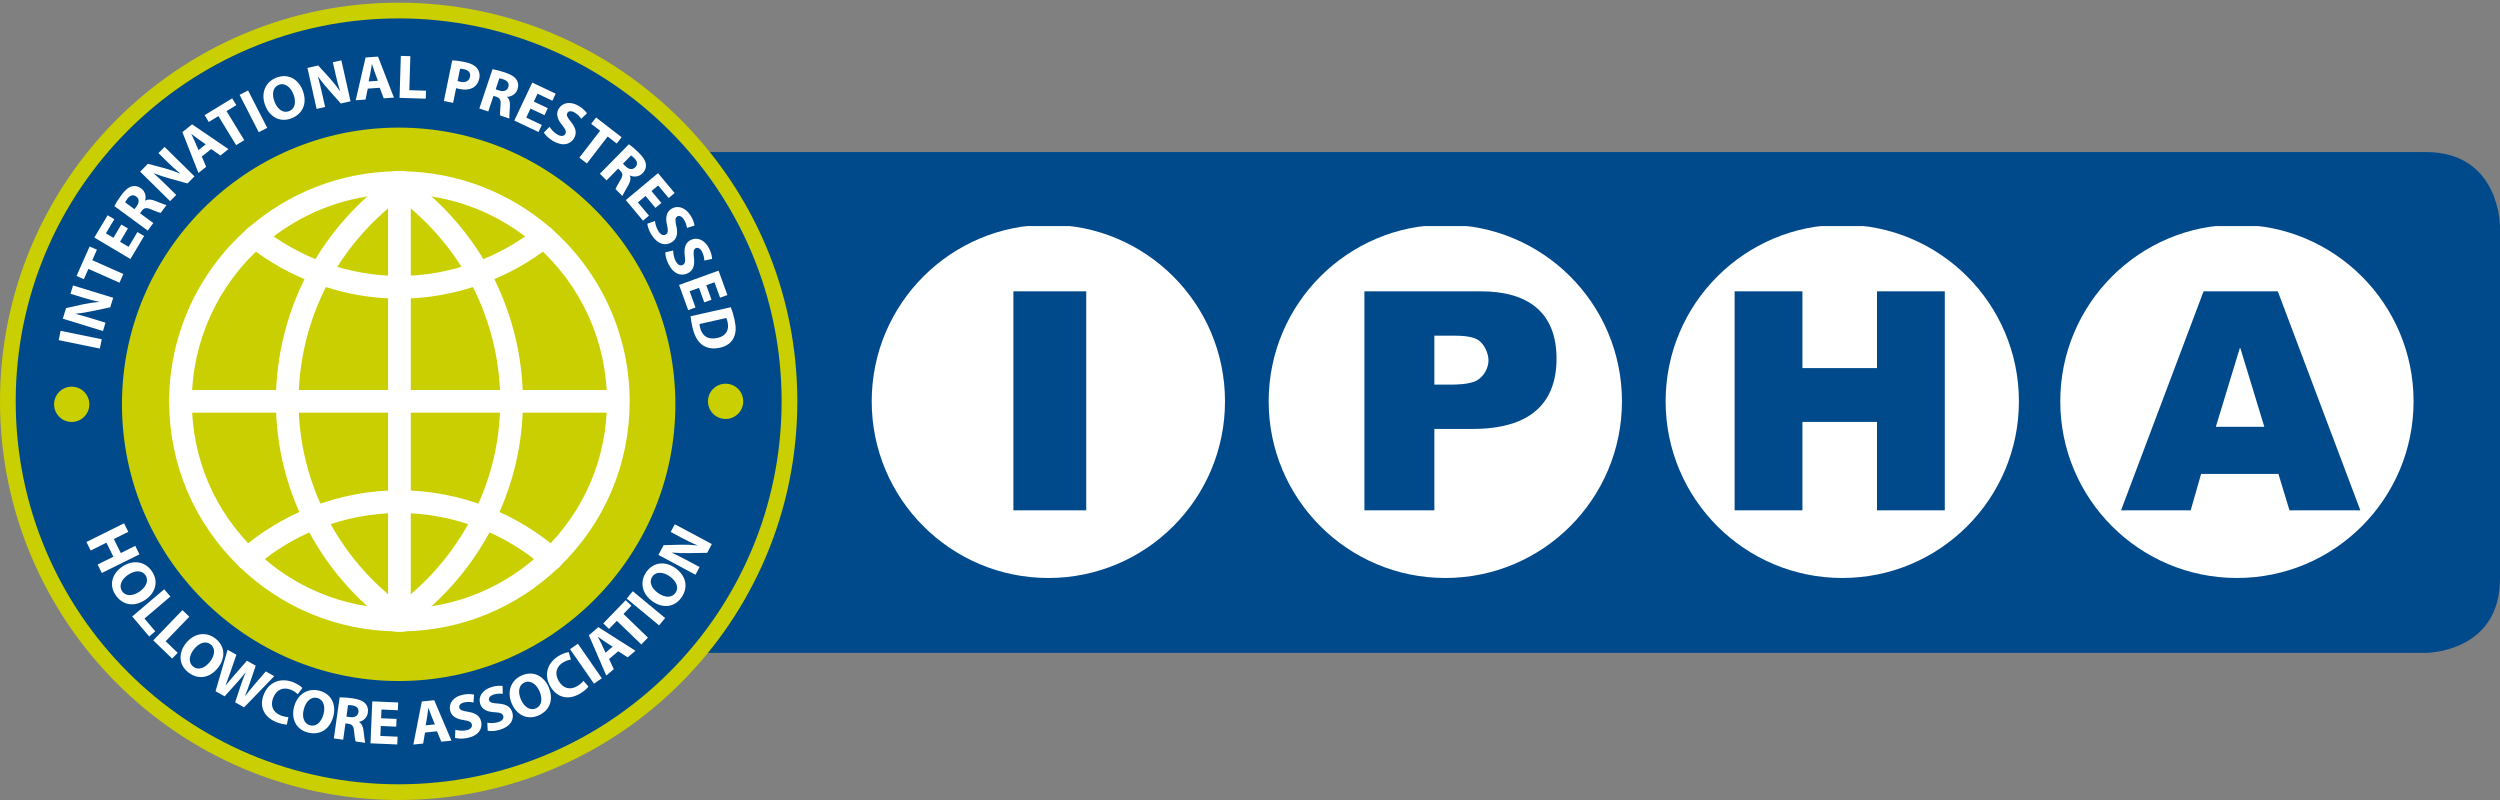 <?xml version="1.0" encoding="UTF-8"?>
<svg xmlns="http://www.w3.org/2000/svg" xmlns:xlink="http://www.w3.org/1999/xlink" version="1.1" id="Layer_1" x="0px" y="0px" width="450px" height="144px" viewBox="0 0 450 144" xml:space="preserve"><rect x="0" y="0" width="450" height="144" fill="#808080" stroke="none"/> <g> <path fill="#004A8C" d="M126.584,27.369c0,0-13.365,0-13.365,13.365v63.422c0,0,0,13.365,13.365,13.365h310.051 c0,0,13.365,0,13.365-13.365V40.734c0,0,0-13.365-13.365-13.365H126.584L126.584,27.369z"/> <path fill="#C9CF00" d="M71.759,144c39.631,0,71.759-32.128,71.759-71.759c0-39.631-32.128-71.759-71.759-71.759S0,32.61,0,72.241 C0,111.872,32.127,144,71.759,144L71.759,144z"/> <path fill="#004A8C" d="M71.759,141.172c38.07,0,68.931-30.861,68.931-68.931c0-38.07-30.861-68.931-68.931-68.931 c-38.07,0-68.931,30.861-68.931,68.931C2.828,110.311,33.689,141.172,71.759,141.172L71.759,141.172z"/> <path fill="#C9CF00" d="M71.759,123.289c27.853,0,50.512-22.66,50.512-50.512s-22.66-50.512-50.512-50.512 s-50.512,22.66-50.512,50.512S43.906,123.289,71.759,123.289L71.759,123.289z"/> <path fill="none" stroke="#004A8C" stroke-width="1.41" d="M71.759,123.289c27.853,0,50.512-22.66,50.512-50.512 s-22.66-50.512-50.512-50.512s-50.512,22.66-50.512,50.512S43.906,123.289,71.759,123.289L71.759,123.289z"/> <path fill="#FFFFFF" d="M72.536,113.652c-1.114,0-2.025-0.893-2.043-2.01c-0.018-1.127,0.883-2.058,2.011-2.076 c9.502-0.151,18.499-3.873,25.333-10.479c0.815-0.783,2.105-0.761,2.89,0.05c0.785,0.811,0.763,2.104-0.048,2.888 c-7.584,7.33-17.567,11.459-28.11,11.627C72.559,113.652,72.547,113.652,72.536,113.652L72.536,113.652z"/> <path fill="#FFFFFF" d="M71.251,34.914c-1.114,0-2.025-0.895-2.043-2.013c-0.016-1.129,0.885-2.057,2.013-2.074l0.187-0.01 c0.162-0.012,0.323-0.021,0.487-0.021c1.128,0,2.043,0.915,2.043,2.043s-0.915,2.043-2.043,2.043l-0.197,0.011 c-0.139,0.01-0.276,0.019-0.417,0.021C71.271,34.914,71.261,34.914,71.251,34.914L71.251,34.914z"/> <path fill="#FFFFFF" d="M32.491,74.285c-1.129,0-2.043-0.915-2.043-2.043c0-11.9,5.158-23.249,14.149-31.136 c0.85-0.747,2.139-0.659,2.883,0.188c0.744,0.848,0.661,2.139-0.188,2.883c-8.107,7.112-12.757,17.341-12.757,28.065 C34.534,73.37,33.62,74.285,32.491,74.285L32.491,74.285z"/> <path fill="#FFFFFF" d="M71.251,113.652c-0.011,0-0.021,0-0.032,0c-10.545-0.168-20.526-4.297-28.108-11.627 c-0.811-0.783-0.833-2.077-0.048-2.888c0.784-0.811,2.077-0.833,2.889-0.05c6.832,6.605,15.828,10.327,25.331,10.479 c1.128,0.019,2.029,0.949,2.011,2.076C73.276,112.76,72.365,113.652,71.251,113.652L71.251,113.652z"/> <path fill="#FFFFFF" d="M44.532,102.602c-0.511,0-1.023-0.191-1.421-0.576c-8.166-7.891-12.663-18.469-12.663-29.784 c0-1.129,0.915-2.043,2.043-2.043c1.128,0,2.043,0.915,2.043,2.043c0,10.197,4.055,19.731,11.418,26.846 c0.811,0.784,0.833,2.078,0.048,2.889C45.6,102.393,45.066,102.602,44.532,102.602L44.532,102.602z"/> <path fill="#FFFFFF" d="M71.895,113.688c-0.169,0-0.335-0.012-0.501-0.022l-0.187-0.013c-1.129-0.024-2.022-0.959-1.999-2.086 c0.026-1.113,0.936-2,2.042-2c0.016,0,0.032,0,0.046,0c0.134,0.004,0.265,0.014,0.396,0.023l0.203,0.012 c1.128,0,2.043,0.914,2.043,2.043C73.938,112.771,73.023,113.688,71.895,113.688L71.895,113.688z"/> <path fill="#FFFFFF" d="M71.895,113.688c-1.129,0-2.043-0.916-2.043-2.043c0-1.129,0.915-2.043,2.043-2.043l0.201-0.012 c0.13-0.01,0.261-0.02,0.396-0.023c1.063,0.004,2.062,0.869,2.088,2c0.024,1.127-0.87,2.062-1.999,2.086l-0.185,0.013 C72.229,113.676,72.063,113.688,71.895,113.688L71.895,113.688z"/> <path fill="#FFFFFF" d="M97.841,44.684c-0.478,0-0.958-0.167-1.346-0.507c-6.646-5.832-15.167-9.121-23.993-9.263 c-1.127-0.019-2.027-0.948-2.01-2.076c0.019-1.128,0.921-1.992,2.077-2.01c9.793,0.158,19.247,3.809,26.621,10.278 c0.849,0.744,0.932,2.035,0.188,2.883C98.975,44.449,98.409,44.684,97.841,44.684L97.841,44.684z"/> <path fill="#FFFFFF" d="M45.946,44.684c-0.568,0-1.133-0.235-1.537-0.696c-0.744-0.848-0.661-2.139,0.188-2.883 c7.374-6.47,16.828-10.121,26.621-10.278c1.181-0.045,2.058,0.881,2.077,2.01c0.018,1.128-0.883,2.058-2.01,2.076 c-8.825,0.142-17.346,3.432-23.993,9.263C46.904,44.518,46.423,44.684,45.946,44.684L45.946,44.684z"/> <path fill="#FFFFFF" d="M72.536,34.914c-0.009,0-0.019,0-0.03,0c-0.141-0.002-0.278-0.011-0.417-0.021l-0.194-0.011 c-1.129,0-2.043-0.915-2.043-2.043s0.915-2.043,2.043-2.043c0.164,0,0.325,0.01,0.487,0.021l0.185,0.01 c1.129,0.017,2.029,0.945,2.013,2.074C74.562,34.019,73.65,34.914,72.536,34.914L72.536,34.914z"/> <path fill="#FFFFFF" d="M99.257,102.602c-0.535,0-1.068-0.209-1.469-0.625c-0.785-0.811-0.763-2.104,0.048-2.889 c7.361-7.113,11.417-16.648,11.417-26.846c0-10.724-4.65-20.953-12.757-28.065c-0.85-0.744-0.933-2.035-0.188-2.883 c0.742-0.848,2.034-0.935,2.883-0.188c8.992,7.888,14.149,19.236,14.149,31.136c0,11.316-4.497,21.893-12.661,29.784 C100.28,102.41,99.768,102.602,99.257,102.602L99.257,102.602z"/> <path fill="#FFFFFF" d="M57.668,51.222c-0.335,0-0.675-0.082-0.99-0.257c-0.986-0.547-1.342-1.791-0.795-2.778 c3.595-6.479,8.724-12.186,14.831-16.505c0.916-0.652,2.198-0.435,2.847,0.489c0.652,0.921,0.433,2.196-0.488,2.848 c-5.609,3.966-10.318,9.206-13.618,15.151C59.083,50.843,58.387,51.222,57.668,51.222L57.668,51.222z"/> <path fill="#FFFFFF" d="M71.896,35.394c-0.642,0-1.272-0.301-1.671-0.865c-0.65-0.921-0.431-2.196,0.492-2.847l0.227-0.171 c0.142-0.111,0.286-0.221,0.434-0.323c0.931-0.642,2.201-0.405,2.841,0.524c0.641,0.93,0.406,2.202-0.523,2.842 c-0.084,0.058-0.166,0.122-0.248,0.185c-0.125,0.097-0.247,0.191-0.375,0.281C72.714,35.273,72.303,35.394,71.896,35.394 L71.896,35.394z"/> <path fill="#FFFFFF" d="M56.623,95.262c-0.753,0-1.479-0.42-1.834-1.141c-3.403-6.912-5.128-14.273-5.128-21.879 c0-1.129,0.915-2.043,2.043-2.043c1.128,0,2.043,0.915,2.043,2.043c0,6.975,1.583,13.729,4.708,20.073 c0.5,1.014,0.083,2.238-0.931,2.736C57.234,95.193,56.926,95.262,56.623,95.262L56.623,95.262z"/> <path fill="#FFFFFF" d="M72.535,113.652c-0.395,0-0.792-0.112-1.144-0.351c-0.158-0.106-0.309-0.222-0.459-0.338l-0.215-0.163 c-0.923-0.65-1.142-1.926-0.492-2.848c0.653-0.921,1.927-1.141,2.848-0.491c0.125,0.088,0.244,0.181,0.364,0.272 c0.08,0.062,0.159,0.127,0.244,0.185c0.935,0.631,1.179,1.901,0.547,2.836C73.834,113.339,73.19,113.652,72.535,113.652 L72.535,113.652z"/> <path fill="#FFFFFF" d="M71.893,113.174c-0.409,0-0.82-0.121-1.178-0.374c-6.759-4.778-12.266-11.239-15.927-18.681 c-0.498-1.012-0.08-2.236,0.932-2.734c1.012-0.499,2.236-0.081,2.736,0.931c3.36,6.832,8.415,12.762,14.618,17.147 c0.921,0.65,1.14,1.928,0.488,2.848C73.165,112.874,72.533,113.174,71.893,113.174L71.893,113.174z"/> <path fill="#FFFFFF" d="M51.704,74.285c-1.129,0-2.043-0.915-2.043-2.043c0-8.396,2.152-16.713,6.224-24.054 c0.544-0.986,1.791-1.342,2.778-0.795c0.986,0.547,1.342,1.791,0.794,2.778c-3.735,6.735-5.709,14.367-5.709,22.071 C53.747,73.37,52.832,74.285,51.704,74.285L51.704,74.285z"/> <path fill="#FFFFFF" d="M57.67,51.223c-0.231,0-0.466-0.04-0.698-0.123c-4.482-1.626-8.62-3.935-12.301-6.86 c-0.883-0.702-1.029-1.987-0.327-2.871c0.704-0.883,1.987-1.028,2.872-0.328c3.333,2.65,7.084,4.742,11.151,6.217 c1.06,0.385,1.607,1.557,1.223,2.618C59.289,50.707,58.505,51.223,57.67,51.223L57.67,51.223z"/> <path fill="#FFFFFF" d="M86.117,51.223c-0.834,0-1.619-0.516-1.92-1.347c-0.385-1.061,0.163-2.232,1.223-2.618 c4.067-1.475,7.818-3.567,11.151-6.217c0.886-0.702,2.169-0.555,2.871,0.328c0.702,0.884,0.556,2.169-0.327,2.871 c-3.681,2.925-7.818,5.233-12.3,6.86C86.583,51.183,86.348,51.223,86.117,51.223L86.117,51.223z"/> <path fill="#FFFFFF" d="M71.895,53.76c-1.129,0-2.043-0.915-2.043-2.043c0-1.129,0.915-2.043,2.043-2.043 c4.555,0,9.106-0.812,13.526-2.416c1.058-0.383,2.233,0.164,2.616,1.224c0.385,1.061-0.163,2.233-1.224,2.618 C81.946,52.866,76.925,53.76,71.895,53.76L71.895,53.76z"/> <path fill="#FFFFFF" d="M71.895,53.76c-5.033,0-10.053-0.895-14.92-2.66c-1.062-0.385-1.609-1.557-1.224-2.618 c0.383-1.061,1.558-1.607,2.616-1.224c4.42,1.603,8.973,2.416,13.528,2.416c1.128,0,2.043,0.915,2.043,2.043 C73.938,52.846,73.023,53.76,71.895,53.76L71.895,53.76z"/> <path fill="#FFFFFF" d="M99.255,102.602c-0.474,0-0.951-0.166-1.339-0.502c-3.421-2.975-7.29-5.324-11.499-6.98 c-1.05-0.414-1.566-1.6-1.153-2.65c0.412-1.049,1.598-1.563,2.65-1.152c4.642,1.828,8.91,4.418,12.684,7.699 c0.851,0.74,0.942,2.03,0.201,2.883C100.395,102.361,99.827,102.602,99.255,102.602L99.255,102.602z"/> <path fill="#FFFFFF" d="M87.166,95.262c-0.249,0-0.503-0.046-0.749-0.143c-4.687-1.844-9.573-2.779-14.522-2.779 c-1.129,0-2.043-0.914-2.043-2.043s0.915-2.043,2.043-2.043c5.464,0,10.854,1.029,16.02,3.062c1.048,0.413,1.566,1.6,1.153,2.648 C88.75,94.77,87.979,95.262,87.166,95.262L87.166,95.262z"/> <path fill="#FFFFFF" d="M56.621,95.262c-0.814,0-1.585-0.492-1.901-1.297c-0.413-1.049,0.104-2.235,1.152-2.648 c5.166-2.033,10.556-3.062,16.022-3.062c1.128,0,2.043,0.914,2.043,2.043s-0.915,2.043-2.043,2.043 c-4.952,0-9.838,0.936-14.524,2.779C57.125,95.216,56.871,95.262,56.621,95.262L56.621,95.262z"/> <path fill="#FFFFFF" d="M44.533,102.602c-0.571,0-1.14-0.24-1.544-0.703c-0.74-0.853-0.649-2.143,0.201-2.883 c3.771-3.279,8.038-5.869,12.682-7.699c1.049-0.412,2.236,0.103,2.65,1.152s-0.102,2.236-1.152,2.65 c-4.211,1.658-8.08,4.006-11.498,6.98C45.486,102.436,45.007,102.602,44.533,102.602L44.533,102.602z"/> <path fill="#FFFFFF" d="M92.083,74.285c-1.128,0-2.043-0.915-2.043-2.043c0-7.704-1.975-15.336-5.71-22.071 c-0.547-0.987-0.191-2.231,0.795-2.778c0.988-0.546,2.231-0.191,2.777,0.795c4.072,7.341,6.224,15.659,6.224,24.054 C94.126,73.37,93.212,74.285,92.083,74.285L92.083,74.285z"/> <path fill="#FFFFFF" d="M71.893,35.394c-0.402,0-0.809-0.119-1.165-0.366c-0.137-0.096-0.269-0.196-0.401-0.298 c-0.077-0.06-0.153-0.121-0.234-0.176c-0.929-0.64-1.164-1.913-0.524-2.842c0.639-0.93,1.909-1.165,2.842-0.524 c0.143,0.1,0.282,0.206,0.421,0.314l0.23,0.172c0.926,0.645,1.154,1.917,0.511,2.844C73.175,35.088,72.539,35.394,71.893,35.394 L71.893,35.394z"/> <path fill="#FFFFFF" d="M71.252,113.652c-0.656,0-1.299-0.313-1.693-0.897c-0.632-0.935-0.388-2.205,0.547-2.836 c0.08-0.056,0.157-0.116,0.233-0.175c0.128-0.098,0.255-0.198,0.388-0.29c0.929-0.644,2.199-0.417,2.844,0.51 c0.644,0.927,0.415,2.2-0.511,2.845l-0.219,0.164c-0.145,0.114-0.293,0.227-0.447,0.329 C72.044,113.54,71.647,113.652,71.252,113.652L71.252,113.652z"/> <path fill="#FFFFFF" d="M87.164,95.262c-0.303,0-0.611-0.068-0.9-0.211c-1.014-0.498-1.431-1.723-0.931-2.736 c3.124-6.344,4.708-13.098,4.708-20.073c0-1.129,0.915-2.043,2.043-2.043s2.043,0.915,2.043,2.043 c0,7.606-1.725,14.967-5.128,21.879C88.644,94.842,87.917,95.262,87.164,95.262L87.164,95.262z"/> <path fill="#FFFFFF" d="M71.896,113.174c-0.641,0-1.272-0.3-1.67-0.863c-0.651-0.92-0.433-2.197,0.489-2.848 c6.201-4.387,11.256-10.316,14.616-17.147c0.5-1.013,1.724-1.43,2.736-0.931c1.012,0.498,1.43,1.723,0.932,2.734 c-3.662,7.441-9.168,13.902-15.926,18.681C72.716,113.053,72.305,113.174,71.896,113.174L71.896,113.174z"/> <path fill="#FFFFFF" d="M86.118,51.222c-0.718,0-1.416-0.379-1.788-1.052c-3.295-5.944-8.005-11.183-13.615-15.151 c-0.921-0.651-1.14-1.927-0.489-2.848c0.651-0.923,1.93-1.141,2.848-0.489c6.109,4.321,11.238,10.028,14.829,16.505 c0.548,0.988,0.192,2.231-0.795,2.779C86.793,51.14,86.454,51.222,86.118,51.222L86.118,51.222z"/> <path fill="#FFFFFF" d="M51.704,74.285H32.491c-1.129,0-2.043-0.915-2.043-2.043c0-1.129,0.915-2.043,2.043-2.043h19.212 c1.128,0,2.043,0.915,2.043,2.043C53.747,73.37,52.832,74.285,51.704,74.285L51.704,74.285z"/> <path fill="#FFFFFF" d="M92.083,74.285H71.895c-1.129,0-2.043-0.915-2.043-2.043c0-1.129,0.915-2.043,2.043-2.043h20.189 c1.128,0,2.043,0.915,2.043,2.043C94.126,73.37,93.212,74.285,92.083,74.285L92.083,74.285z"/> <path fill="#FFFFFF" d="M71.895,74.285H51.704c-1.129,0-2.043-0.915-2.043-2.043c0-1.129,0.915-2.043,2.043-2.043h20.191 c1.128,0,2.043,0.915,2.043,2.043C73.938,73.37,73.023,74.285,71.895,74.285L71.895,74.285z"/> <path fill="#FFFFFF" d="M110.132,74.285H92.083c-1.128,0-2.043-0.915-2.043-2.043c0-1.129,0.915-2.043,2.043-2.043h18.048 c1.129,0,2.043,0.915,2.043,2.043C112.175,73.37,111.261,74.285,110.132,74.285L110.132,74.285z"/> <path fill="#FFFFFF" d="M71.895,53.76c-1.129,0-2.043-0.915-2.043-2.043V33.351c0-1.128,0.915-2.043,2.043-2.043 c1.128,0,2.043,0.915,2.043,2.043v18.367C73.938,52.846,73.023,53.76,71.895,53.76L71.895,53.76z"/> <path fill="#FFFFFF" d="M71.895,74.285c-1.129,0-2.043-0.915-2.043-2.043V51.717c0-1.129,0.915-2.043,2.043-2.043 c1.128,0,2.043,0.915,2.043,2.043v20.524C73.938,73.37,73.023,74.285,71.895,74.285L71.895,74.285z"/> <path fill="#FFFFFF" d="M71.895,113.174c-1.129,0-2.043-0.914-2.043-2.042V90.297c0-1.129,0.915-2.043,2.043-2.043 c1.128,0,2.043,0.914,2.043,2.043v20.835C73.938,112.26,73.023,113.174,71.895,113.174L71.895,113.174z"/> <path fill="#FFFFFF" d="M71.895,35.394c-1.129,0-2.043-0.915-2.043-2.043v-0.512c0-1.128,0.915-2.043,2.043-2.043 c1.128,0,2.043,0.915,2.043,2.043v0.512C73.938,34.479,73.023,35.394,71.895,35.394L71.895,35.394z"/> <path fill="#FFFFFF" d="M71.895,92.34c-1.129,0-2.043-0.914-2.043-2.043V72.242c0-1.129,0.915-2.043,2.043-2.043 c1.128,0,2.043,0.915,2.043,2.043v18.055C73.938,91.426,73.023,92.34,71.895,92.34L71.895,92.34z"/> <path fill="#FFFFFF" d="M71.895,113.688c-1.129,0-2.043-0.916-2.043-2.043v-0.513c0-1.129,0.915-2.044,2.043-2.044 c1.128,0,2.043,0.915,2.043,2.044v0.513C73.938,112.771,73.023,113.688,71.895,113.688L71.895,113.688z"/> <path fill="#C9CF00" d="M12.909,75.951c1.753,0,3.174-1.421,3.174-3.174c0-1.754-1.421-3.175-3.174-3.175 c-1.753,0-3.174,1.421-3.174,3.175C9.735,74.53,11.156,75.951,12.909,75.951L12.909,75.951z"/> <path fill="#C9CF00" d="M130.609,75.416c1.753,0,3.174-1.422,3.174-3.175s-1.421-3.174-3.174-3.174 c-1.754,0-3.175,1.421-3.175,3.174S128.855,75.416,130.609,75.416L130.609,75.416z"/> <polygon fill="#FFFFFF" points="155.039,40.697 155.039,106.093 437.887,106.093 437.887,40.697 155.039,40.697 "/> <path fill="#004A8C" d="M149.722,109.814h291.897V34.668H149.722V109.814L149.722,109.814z M188.704,104.037 c-17.559,0-31.796-14.234-31.796-31.796c0-17.56,14.237-31.794,31.796-31.794c17.561,0,31.796,14.235,31.796,31.794 C220.5,89.803,206.265,104.037,188.704,104.037 M260.155,104.037c-17.558,0-31.794-14.234-31.794-31.796 c0-17.56,14.236-31.794,31.794-31.794c17.561,0,31.796,14.235,31.796,31.794C291.951,89.803,277.716,104.037,260.155,104.037 M331.608,104.037c-17.558,0-31.794-14.234-31.794-31.796c0-17.56,14.236-31.794,31.794-31.794 c17.561,0,31.796,14.235,31.796,31.794C363.404,89.803,349.169,104.037,331.608,104.037 M402.646,104.037 c-17.558,0-31.796-14.234-31.796-31.796c0-17.56,14.238-31.794,31.796-31.794c17.562,0,31.797,14.235,31.797,31.794 C434.442,89.803,420.207,104.037,402.646,104.037"/> <polygon fill="#004A8C" points="195.522,91.857 182.411,91.857 182.411,52.439 195.522,52.439 195.522,91.857 "/> <path fill="#004A8C" d="M266.56,52.438c8.432,0,13.617,3.744,13.617,12.111c0,10.405-7.92,12.662-15.042,12.662h-6.95v14.646 h-12.592V52.438H266.56L266.56,52.438z M258.185,69.229h3.077c0.627,0,3.305,0,4.614-0.77c1.368-0.827,2.051-2.368,2.051-3.58 c0-0.88-0.398-2.201-1.196-3.082c-0.57-0.662-1.425-1.377-4.956-1.377h-3.59V69.229L258.185,69.229z"/> <polygon fill="#004A8C" points="324.437,52.439 324.437,66.257 337.857,66.257 337.857,52.439 350.062,52.439 350.062,91.857 337.857,91.857 337.857,75.945 324.437,75.945 324.437,91.857 312.233,91.857 312.233,52.439 324.437,52.439 "/> <path fill="#004A8C" d="M396.2,85.305l-1.876,6.553h-12.535l14.854-39.418h13.362l14.856,39.418h-12.757l-1.988-6.553H396.2 L396.2,85.305z M407.577,76.826l-4.309-14.147h-0.109l-4.309,14.147H407.577L407.577,76.826z"/> <path fill="#FFFFFF" d="M10.565,61.223l7.406,1.516l0.344-1.68l-7.406-1.516L10.565,61.223L10.565,61.223z M18.993,58.083 l-2.176-0.669c-1.179-0.363-2.204-0.655-3.171-0.905l-0.001-0.036c0.956-0.093,2.034-0.278,2.938-0.47l3.262-0.687l0.528-1.714 l-7.225-2.223l-0.461,1.5l2.112,0.65c1.083,0.333,2.068,0.601,3.055,0.788l-0.01,0.032c-0.914,0.071-1.946,0.223-2.839,0.417 l-3.11,0.687l-0.586,1.908l7.225,2.223L18.993,58.083L18.993,58.083z M21.51,50.885l0.697-1.567L16.61,46.83l0.838-1.886 l-1.311-0.583l-2.36,5.309l1.311,0.583l0.825-1.855L21.51,50.885L21.51,50.885z M21.838,40.413l-1.424,2.39l-1.35-0.805l1.51-2.534 l-1.203-0.717l-2.389,4.007l6.493,3.871l2.469-4.142l-1.203-0.717l-1.591,2.669l-1.543-0.92l1.425-2.39L21.838,40.413 L21.838,40.413z M26.596,41.509l1.001-1.364L25.2,38.386l0.306-0.417c0.421-0.554,0.821-0.664,1.701-0.27 c0.883,0.37,1.487,0.59,1.732,0.617l1.035-1.41c-0.322-0.055-1.257-0.449-2.083-0.764c-0.673-0.258-1.252-0.321-1.736-0.023 l-0.027-0.02c0.195-0.664,0.066-1.606-0.712-2.177c-0.561-0.412-1.132-0.525-1.686-0.375c-0.662,0.182-1.262,0.715-1.926,1.62 c-0.538,0.733-0.967,1.432-1.22,1.928L26.596,41.509L26.596,41.509z M22.523,36.421c0.055-0.113,0.167-0.323,0.413-0.657 c0.474-0.627,1.033-0.801,1.595-0.39c0.534,0.392,0.579,1.052,0.074,1.739l-0.398,0.543L22.523,36.421L22.523,36.421z M31.72,35.085l-1.623-1.597c-0.879-0.866-1.654-1.597-2.397-2.265l0.016-0.032c0.891,0.357,1.933,0.69,2.823,0.937l3.212,0.894 l1.258-1.278l-5.388-5.302l-1.101,1.118l1.575,1.55c0.807,0.795,1.558,1.487,2.348,2.107l-0.023,0.024 c-0.844-0.358-1.83-0.699-2.712-0.938l-3.077-0.823L25.231,30.9l5.388,5.303L31.72,35.085L31.72,35.085z M38.018,26.829 l1.664,1.157l1.44-1.145l-6.538-4.459l-1.756,1.396l2.894,7.355l1.387-1.103l-0.786-1.854L38.018,26.829L38.018,26.829z M35.722,27.022l-0.647-1.535c-0.176-0.42-0.444-0.938-0.636-1.359l0.018-0.014c0.367,0.282,0.821,0.637,1.206,0.905l1.367,0.963 L35.722,27.022L35.722,27.022z M42.504,26.125l1.464-0.893l-3.19-5.229l1.762-1.075l-0.747-1.225l-4.959,3.026l0.747,1.225 l1.733-1.058L42.504,26.125L42.504,26.125z M43.129,17.066l3.443,6.729l1.527-0.781l-3.443-6.729L43.129,17.066L43.129,17.066z M49.738,13.984c-2.08,0.812-2.811,2.915-1.987,5.026c0.783,2.007,2.621,3.107,4.711,2.291c2.059-0.804,2.912-2.749,2.01-5.059 C53.713,14.298,51.901,13.14,49.738,13.984L49.738,13.984z M50.189,15.264c1.098-0.429,2.128,0.422,2.622,1.687 c0.534,1.369,0.317,2.634-0.759,3.055c-1.066,0.416-2.094-0.303-2.632-1.683C48.885,16.954,49.113,15.685,50.189,15.264 L50.189,15.264z M58.523,19.261l-0.498-2.222c-0.27-1.204-0.524-2.239-0.787-3.203l0.031-0.019c0.555,0.784,1.25,1.628,1.864,2.318 l2.214,2.492l1.75-0.392l-1.652-7.376l-1.531,0.343l0.483,2.156c0.248,1.105,0.503,2.094,0.831,3.043l-0.033,0.007 c-0.515-0.758-1.159-1.579-1.771-2.258l-2.138-2.36l-1.948,0.436l1.652,7.377L58.523,19.261L58.523,19.261z M68.355,15.799 l0.716,1.896l1.835-0.127l-2.861-7.379l-2.238,0.155l-1.782,7.701l1.768-0.123l0.402-1.973L68.355,15.799L68.355,15.799z M66.354,14.658l0.336-1.631c0.093-0.446,0.165-1.025,0.246-1.48l0.022-0.001c0.143,0.44,0.316,0.991,0.481,1.429l0.581,1.568 L66.354,14.658L66.354,14.658z M71.921,17.616l4.719,0.143l0.043-1.434l-3.005-0.091l0.186-6.122l-1.714-0.052L71.921,17.616 L71.921,17.616z M79.901,18.175l1.658,0.339l0.542-2.649c0.149,0.054,0.345,0.105,0.565,0.15c0.99,0.202,1.886,0.134,2.567-0.287 c0.524-0.327,0.892-0.894,1.041-1.619s-0.044-1.406-0.44-1.876c-0.413-0.497-1.109-0.845-2.143-1.057 c-1.022-0.209-1.76-0.292-2.294-0.309L79.901,18.175L79.901,18.175z M82.814,12.382c0.128-0.008,0.366,0.006,0.707,0.076 c0.836,0.171,1.226,0.675,1.086,1.356c-0.155,0.759-0.797,1.097-1.688,0.915c-0.242-0.049-0.416-0.096-0.552-0.159L82.814,12.382 L82.814,12.382z M86.281,19.531l1.605,0.536l0.942-2.819l0.49,0.164c0.657,0.231,0.883,0.579,0.776,1.537 c-0.082,0.954-0.107,1.596-0.058,1.837l1.659,0.554c-0.046-0.323,0.043-1.333,0.091-2.217c0.04-0.72-0.077-1.291-0.509-1.66 l0.011-0.032c0.691-0.017,1.549-0.428,1.855-1.344c0.22-0.66,0.154-1.238-0.158-1.72c-0.375-0.574-1.066-0.982-2.131-1.338 c-0.862-0.288-1.659-0.483-2.208-0.573L86.281,19.531L86.281,19.531z M89.881,14.099c0.125,0.018,0.359,0.061,0.752,0.192 c0.742,0.259,1.079,0.739,0.858,1.399c-0.21,0.628-0.825,0.873-1.634,0.602l-0.639-0.213L89.881,14.099L89.881,14.099z M98.602,19.475l-2.514-1.19l0.672-1.42l2.667,1.262l0.599-1.266l-4.216-1.996l-3.235,6.832l4.358,2.063l0.6-1.266l-2.809-1.33 l0.769-1.623l2.515,1.19L98.602,19.475L98.602,19.475z M97.894,23.862c0.246,0.42,0.862,1.049,1.604,1.491 c1.783,1.063,3.172,0.638,3.821-0.451c0.546-0.916,0.363-1.834-0.531-2.942c-0.649-0.818-0.906-1.22-0.659-1.634 c0.201-0.337,0.682-0.442,1.318-0.063c0.637,0.379,0.989,0.838,1.175,1.118l1.033-0.989c-0.282-0.403-0.729-0.878-1.461-1.315 c-1.533-0.914-2.962-0.617-3.623,0.491c-0.563,0.944-0.216,1.961,0.639,2.98c0.614,0.745,0.785,1.161,0.544,1.565 c-0.253,0.424-0.777,0.491-1.452,0.088c-0.626-0.374-1.112-0.938-1.386-1.375L97.894,23.862L97.894,23.862z M104.282,28.379 l1.357,1.047l3.741-4.85l1.635,1.26l0.876-1.136l-4.6-3.548l-0.876,1.136l1.607,1.24L104.282,28.379L104.282,28.379z M107.975,31.276l1.206,1.188l2.086-2.119l0.368,0.362c0.488,0.496,0.539,0.908,0.022,1.722c-0.493,0.821-0.798,1.386-0.86,1.625 l1.247,1.227c0.1-0.31,0.625-1.179,1.055-1.952c0.352-0.629,0.498-1.193,0.272-1.714l0.024-0.024 c0.628,0.288,1.579,0.296,2.257-0.392c0.488-0.496,0.682-1.045,0.614-1.615c-0.085-0.681-0.527-1.352-1.327-2.139 c-0.647-0.638-1.278-1.164-1.732-1.485L107.975,31.276L107.975,31.276z M113.596,27.979c0.103,0.071,0.295,0.212,0.591,0.503 c0.552,0.559,0.644,1.138,0.156,1.634c-0.465,0.472-1.124,0.422-1.732-0.177l-0.48-0.472L113.596,27.979L113.596,27.979z M119.048,36.524l-1.784-2.135l1.207-1.008l1.891,2.264l1.075-0.898l-2.991-3.58l-5.801,4.847l3.092,3.7l1.075-0.898l-1.993-2.385 l1.379-1.151l1.784,2.135L119.048,36.524L119.048,36.524z M116.522,40.259c0.033,0.485,0.306,1.323,0.774,2.049 c1.125,1.745,2.558,1.981,3.623,1.294c0.896-0.578,1.14-1.482,0.832-2.871c-0.218-1.021-0.27-1.496,0.135-1.757 c0.33-0.213,0.808-0.093,1.21,0.529c0.401,0.623,0.513,1.19,0.555,1.524l1.365-0.427c-0.073-0.486-0.263-1.111-0.725-1.827 c-0.967-1.5-2.379-1.869-3.463-1.17c-0.924,0.596-1.065,1.661-0.752,2.954c0.219,0.94,0.188,1.388-0.209,1.644 c-0.414,0.268-0.913,0.095-1.339-0.565c-0.395-0.613-0.58-1.334-0.631-1.848L116.522,40.259L116.522,40.259z M119.758,45.421 c-0.015,0.486,0.173,1.347,0.567,2.116c0.945,1.848,2.347,2.226,3.476,1.648c0.949-0.485,1.282-1.361,1.114-2.773 c-0.115-1.038-0.12-1.515,0.31-1.735c0.349-0.179,0.813-0.013,1.15,0.647s0.393,1.235,0.401,1.571l1.401-0.289 c-0.025-0.491-0.151-1.131-0.54-1.891c-0.812-1.588-2.18-2.097-3.329-1.509c-0.978,0.5-1.225,1.546-1.043,2.863 c0.125,0.958,0.049,1.4-0.371,1.615c-0.439,0.225-0.918,0.003-1.276-0.697c-0.332-0.649-0.444-1.385-0.444-1.901L119.758,45.421 L119.758,45.421z M128.076,53.958l-0.946-2.616l1.478-0.535l1.003,2.774l1.318-0.476l-1.586-4.387l-7.109,2.57l1.639,4.535 l1.317-0.477l-1.056-2.922l1.689-0.611l0.946,2.616L128.076,53.958L128.076,53.958z M124.307,56.922 c0.038,0.428,0.12,1.053,0.314,1.917c0.324,1.445,0.895,2.56,1.714,3.192c0.761,0.576,1.851,0.872,3.263,0.556 c1.303-0.292,2.104-0.977,2.501-1.87c0.377-0.831,0.425-1.796,0.111-3.198c-0.189-0.843-0.422-1.629-0.658-2.22L124.307,56.922 L124.307,56.922z M130.735,57.24c0.065,0.135,0.151,0.369,0.235,0.741c0.321,1.435-0.288,2.514-1.823,2.846 c-1.763,0.395-2.816-0.404-3.144-1.918c-0.046-0.208-0.098-0.438-0.097-0.588L130.735,57.24L130.735,57.24z"/> <path fill="#FFFFFF" d="M22.331,94.195l-6.771,3.361l0.762,1.535l2.833-1.406l1.252,2.523l-2.833,1.407l0.757,1.526l6.771-3.361 l-0.757-1.526l-2.603,1.292l-1.252-2.523l2.603-1.292L22.331,94.195L22.331,94.195z M27.318,102.794 c-1.272-1.835-3.487-2.06-5.35-0.769c-1.771,1.227-2.415,3.269-1.137,5.113c1.259,1.816,3.349,2.196,5.387,0.783 C27.935,106.732,28.641,104.703,27.318,102.794L27.318,102.794z M26.178,103.529c0.671,0.969,0.083,2.168-1.033,2.941 c-1.208,0.838-2.489,0.92-3.147-0.031c-0.652-0.94-0.191-2.106,1.027-2.951C24.232,102.652,25.52,102.579,26.178,103.529 L26.178,103.529z M23.798,110.964l3.057,3.599l1.093-0.93l-1.946-2.291l4.668-3.965l-1.11-1.307L23.798,110.964L23.798,110.964z M27.589,115.264l3.398,3.277l0.996-1.033l-2.164-2.087l4.252-4.407l-1.234-1.191L27.589,115.264L27.589,115.264z M38.799,114.955 c-1.754-1.381-3.938-0.946-5.34,0.835c-1.333,1.692-1.349,3.834,0.414,5.222c1.737,1.367,3.846,1.116,5.38-0.832 C40.544,118.54,40.624,116.391,38.799,114.955L38.799,114.955z M37.925,115.992c0.926,0.729,0.715,2.049-0.125,3.115 c-0.91,1.156-2.11,1.609-3.018,0.895c-0.899-0.708-0.801-1.959,0.116-3.122C35.807,115.725,37.017,115.277,37.925,115.992 L37.925,115.992z M40.431,125.339l2.228-2.476c0.532-0.576,0.994-1.141,1.531-1.815l0.02,0.011 c-0.348,0.797-0.588,1.471-0.837,2.207l-1.047,3.146l1.61,0.912l5.423-5.616l-1.513-0.856l-2.062,2.389 c-0.58,0.705-1.163,1.393-1.675,2.07l-0.02-0.012c0.317-0.788,0.608-1.551,0.898-2.404l1.043-3.072l-1.581-0.896l-2.083,2.38 c-0.625,0.717-1.229,1.418-1.74,2.07l-0.019-0.011c0.269-0.726,0.613-1.652,0.909-2.515l1.039-2.996l-1.591-0.901l-2.164,7.462 L40.431,125.339L40.431,125.339z M51.909,129.077c-0.362-0.003-0.935-0.117-1.412-0.312c-1.412-0.58-1.88-1.803-1.306-3.203 c0.638-1.559,1.924-1.916,3.181-1.401c0.561,0.229,0.956,0.536,1.222,0.804l0.836-1.123c-0.221-0.26-0.775-0.681-1.596-1.017 c-2.117-0.868-4.362-0.238-5.341,2.149c-0.817,1.994-0.188,4.008,2.23,5c0.851,0.348,1.569,0.461,1.919,0.435L51.909,129.077 L51.909,129.077z M57.523,124.337c-2.155-0.582-3.993,0.675-4.583,2.863c-0.562,2.079,0.264,4.056,2.43,4.641 c2.134,0.576,3.976-0.481,4.622-2.876C60.536,126.95,59.766,124.941,57.523,124.337L57.523,124.337z M57.127,125.634 c1.137,0.308,1.462,1.604,1.108,2.915c-0.383,1.419-1.309,2.309-2.425,2.008c-1.105-0.3-1.505-1.488-1.119-2.918 C55.074,126.219,56.011,125.333,57.127,125.634L57.127,125.634z M60.094,132.912l1.676,0.236l0.415-2.943l0.511,0.072 c0.688,0.107,0.974,0.408,1.042,1.371c0.092,0.953,0.184,1.588,0.276,1.816l1.731,0.244c-0.104-0.309-0.199-1.318-0.313-2.195 c-0.092-0.717-0.31-1.257-0.802-1.541l0.005-0.033c0.677-0.143,1.446-0.701,1.581-1.657c0.097-0.689-0.073-1.246-0.467-1.663 c-0.473-0.497-1.227-0.773-2.339-0.93c-0.899-0.127-1.719-0.174-2.275-0.162L60.094,132.912L60.094,132.912z M62.649,126.917 c0.125-0.005,0.363-0.005,0.774,0.053c0.777,0.12,1.195,0.531,1.098,1.22c-0.092,0.656-0.652,1.008-1.497,0.89l-0.667-0.095 L62.649,126.917L62.649,126.917z M71.377,129.404l-2.779-0.117l0.066-1.571l2.948,0.125l0.06-1.399l-4.661-0.197l-0.321,7.552 l4.818,0.205l0.06-1.399l-3.104-0.132l0.076-1.795l2.779,0.118L71.377,129.404L71.377,129.404z M78.655,131.633l0.778,1.871 l1.83-0.188l-3.103-7.28l-2.231,0.228l-1.527,7.756l1.763-0.181l0.337-1.985L78.655,131.633L78.655,131.633z M76.617,130.559 l0.283-1.643c0.078-0.448,0.131-1.029,0.197-1.487l0.022-0.003c0.157,0.436,0.349,0.98,0.528,1.413l0.632,1.548L76.617,130.559 L76.617,130.559z M81.901,132.816c0.464,0.147,1.343,0.201,2.19,0.031c2.035-0.408,2.78-1.656,2.531-2.897 c-0.209-1.046-0.961-1.604-2.367-1.826c-1.031-0.171-1.491-0.297-1.585-0.771c-0.077-0.385,0.209-0.785,0.936-0.931 c0.726-0.146,1.295-0.042,1.621,0.041l0.103-1.427c-0.479-0.109-1.13-0.162-1.966,0.006c-1.749,0.35-2.61,1.529-2.357,2.794 c0.216,1.078,1.155,1.599,2.473,1.781c0.956,0.141,1.361,0.334,1.454,0.796c0.097,0.484-0.247,0.885-1.017,1.04 c-0.715,0.144-1.454,0.051-1.951-0.091L81.901,132.816L81.901,132.816z M87.789,131.539c0.476,0.102,1.356,0.07,2.183-0.18 c1.987-0.6,2.61-1.911,2.244-3.125c-0.308-1.021-1.11-1.504-2.53-1.592c-1.042-0.072-1.512-0.152-1.651-0.615 c-0.114-0.375,0.133-0.801,0.842-1.017c0.709-0.214,1.286-0.165,1.618-0.112l-0.034-1.431c-0.488-0.063-1.14-0.054-1.957,0.193 c-1.708,0.515-2.453,1.771-2.08,3.005c0.318,1.053,1.302,1.482,2.631,1.538c0.965,0.049,1.386,0.202,1.522,0.653 c0.143,0.474-0.161,0.904-0.913,1.133c-0.698,0.21-1.442,0.189-1.95,0.096L87.789,131.539L87.789,131.539z M93.916,121.58 c-2.045,0.896-2.691,3.025-1.782,5.104c0.864,1.973,2.744,2.998,4.8,2.098c2.024-0.887,2.798-2.865,1.804-5.137 C97.9,121.732,96.043,120.648,93.916,121.58L93.916,121.58z M94.419,122.84c1.079-0.472,2.144,0.336,2.688,1.58 c0.59,1.346,0.424,2.619-0.635,3.083c-1.048,0.459-2.104-0.218-2.698-1.575C93.184,124.581,93.36,123.304,94.419,122.84 L94.419,122.84z M105.022,122.561c-0.222,0.287-0.657,0.674-1.102,0.937c-1.314,0.774-2.571,0.409-3.341-0.896 c-0.855-1.449-0.364-2.69,0.805-3.381c0.522-0.308,1.006-0.437,1.38-0.488l-0.39-1.344c-0.341,0.019-1.012,0.206-1.775,0.656 c-1.971,1.163-2.825,3.333-1.514,5.555c1.096,1.856,3.08,2.572,5.331,1.244c0.792-0.468,1.315-0.971,1.506-1.266L105.022,122.561 L105.022,122.561z M102.613,116.852l4.305,6.213l1.41-0.978l-4.306-6.213L102.613,116.852L102.613,116.852z M111.286,117.221 l1.701,1.102l1.402-1.19l-6.681-4.243l-1.71,1.451l3.134,7.258l1.35-1.147l-0.846-1.828L111.286,117.221L111.286,117.221z M108.997,117.488l-0.697-1.512c-0.189-0.414-0.475-0.924-0.68-1.338l0.017-0.015c0.377,0.269,0.842,0.61,1.236,0.864l1.398,0.919 L108.997,117.488L108.997,117.488z M115.44,116.001l1.191-1.235l-4.409-4.252l1.433-1.484l-1.032-0.996l-4.033,4.181l1.032,0.996 l1.41-1.461L115.44,116.001L115.44,116.001z M112.811,107.741l5.82,4.825l1.095-1.32l-5.82-4.825L112.811,107.741L112.811,107.741z M116.347,102.956c-1.291,1.821-0.746,3.979,1.103,5.29c1.758,1.246,3.897,1.154,5.195-0.676c1.278-1.803,0.921-3.897-1.102-5.332 C119.84,101.032,117.69,101.061,116.347,102.956L116.347,102.956z M117.427,103.775c0.682-0.961,2.01-0.816,3.118-0.031 c1.199,0.85,1.714,2.025,1.045,2.969c-0.662,0.934-1.915,0.898-3.124,0.042C117.267,105.904,116.759,104.719,117.427,103.775 L117.427,103.775z M125.925,102.062l-2.009-1.071c-1.089-0.581-2.039-1.062-2.941-1.493l0.006-0.035 c0.956,0.091,2.049,0.114,2.973,0.098l3.334-0.053l0.844-1.583l-6.67-3.558l-0.739,1.385l1.95,1.039 c0.999,0.533,1.916,0.984,2.849,1.355l-0.016,0.029c-0.91-0.104-1.953-0.151-2.867-0.13l-3.183,0.083l-0.94,1.76l6.67,3.559 L125.925,102.062L125.925,102.062z"/> </g> </svg>
